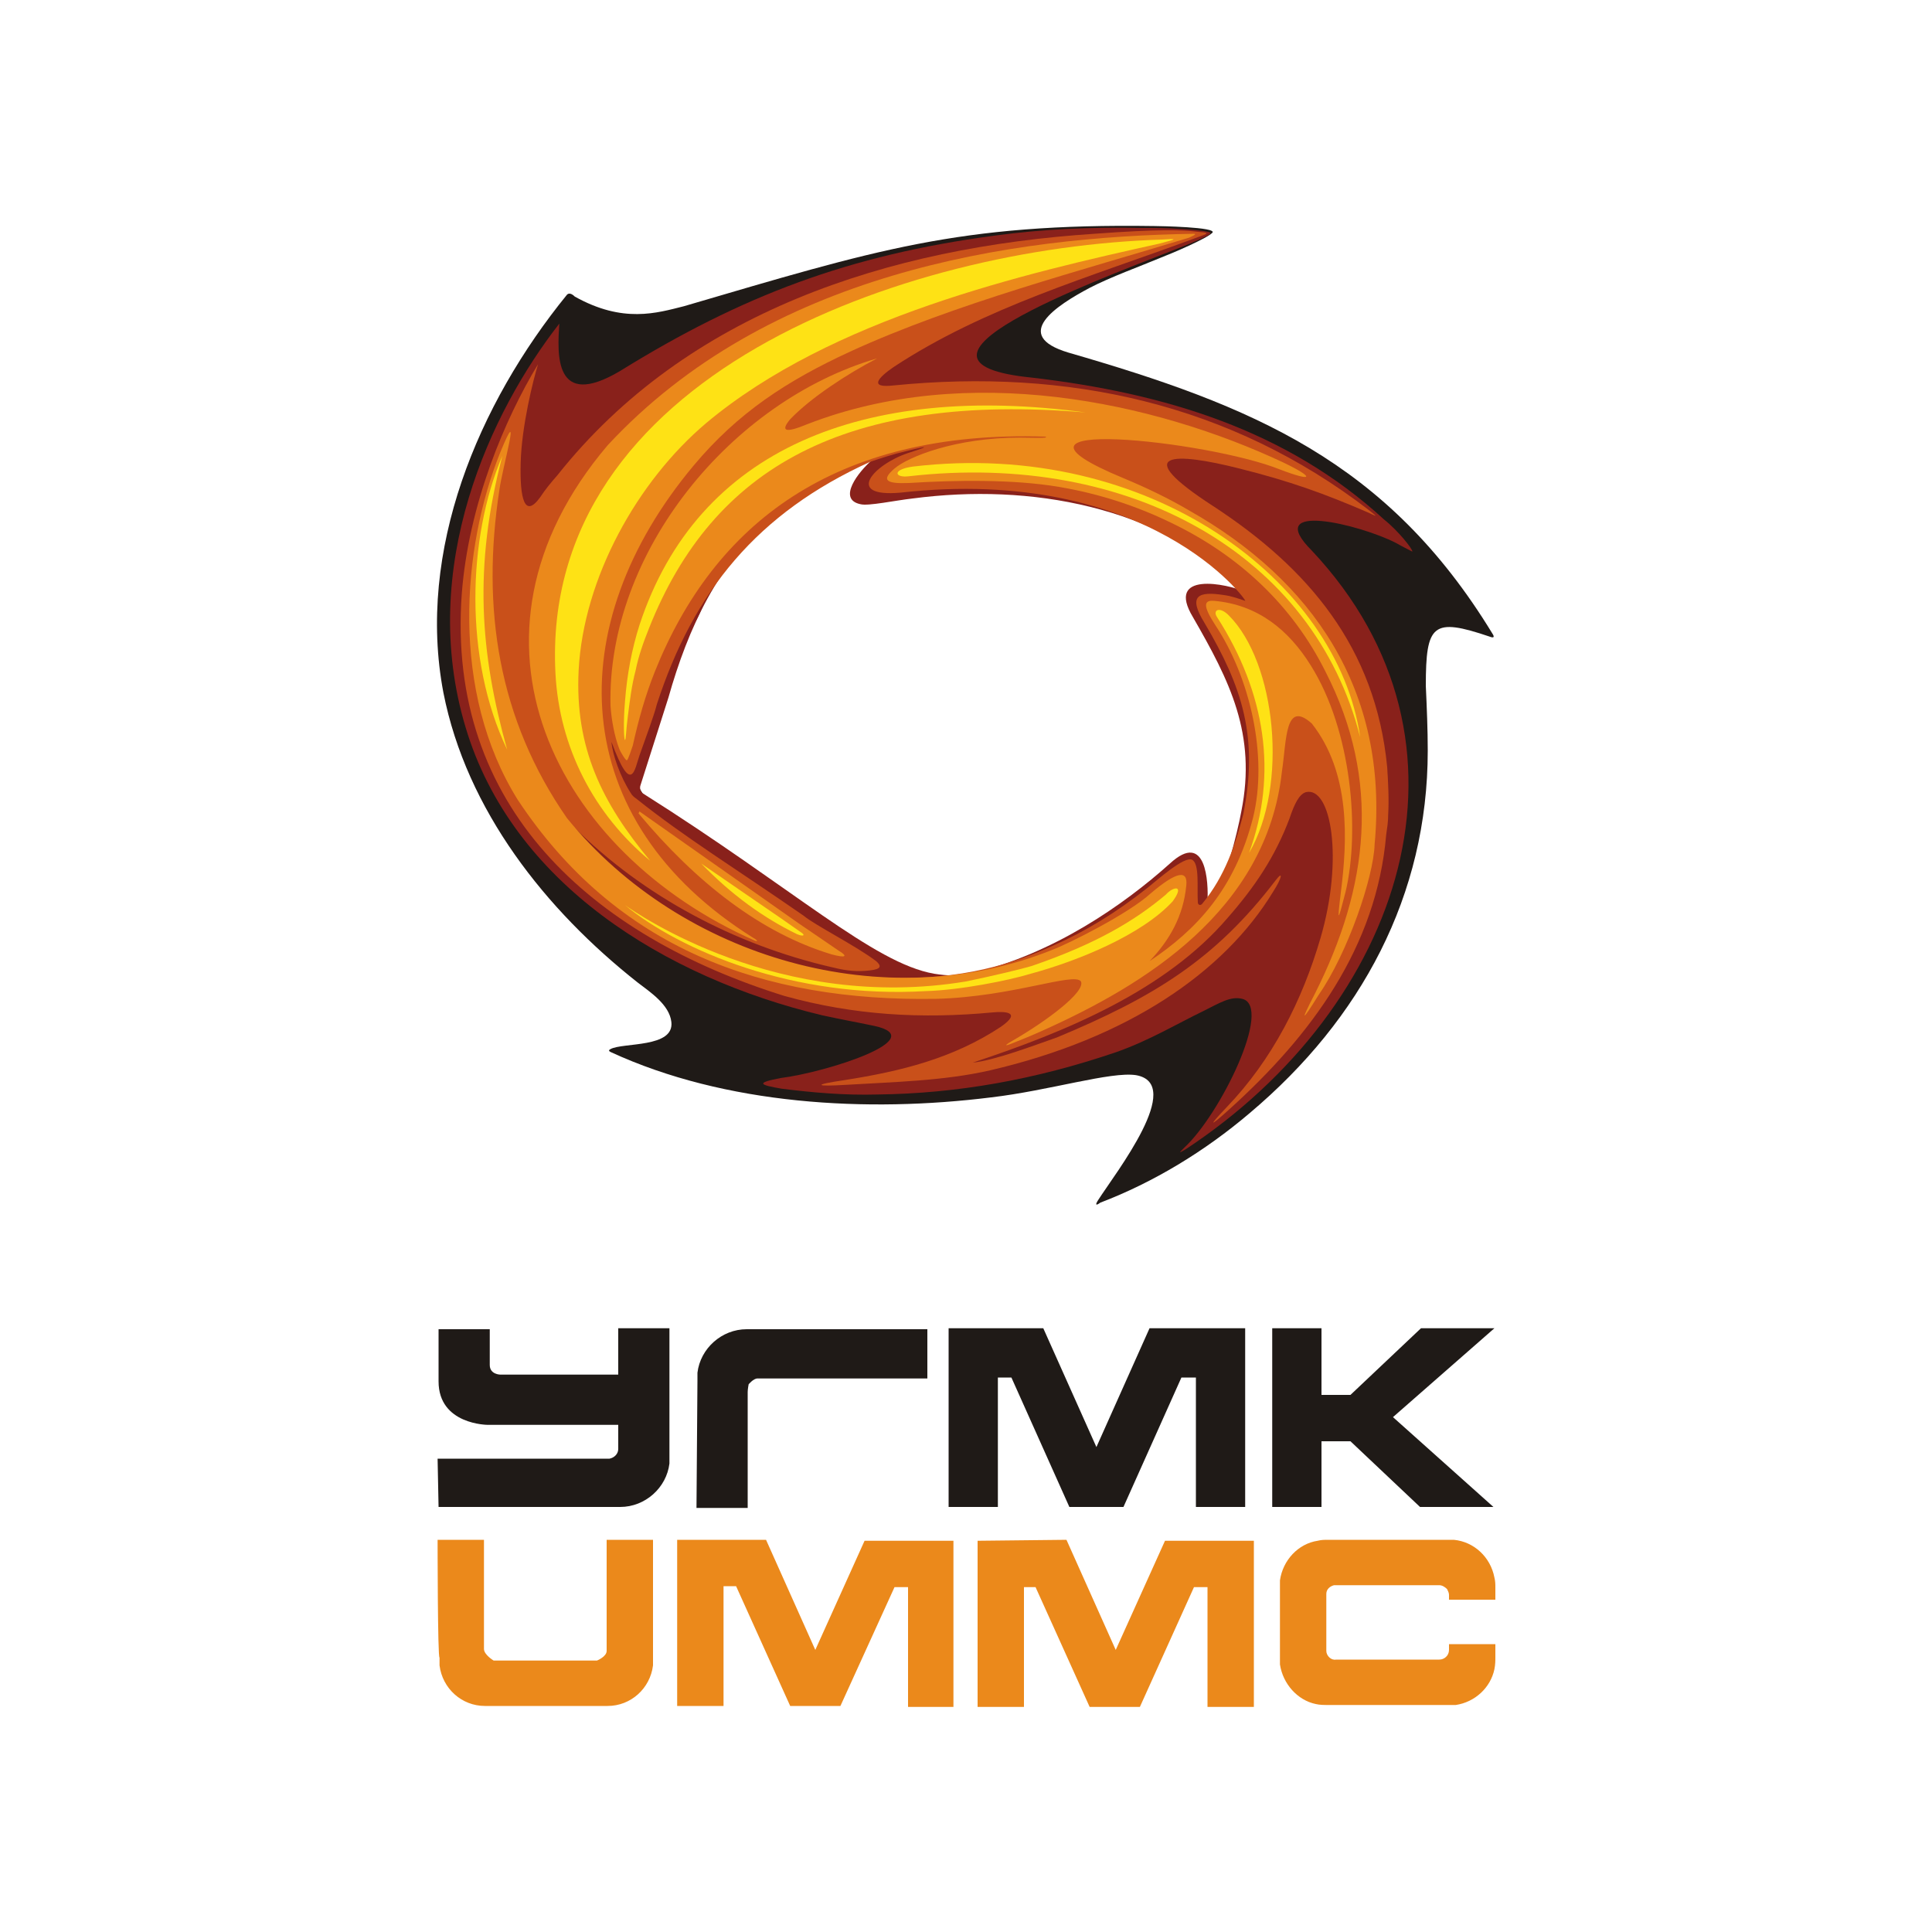 <?xml version="1.0" encoding="UTF-8"?> <!-- Generator: Adobe Illustrator 27.2.0, SVG Export Plug-In . SVG Version: 6.00 Build 0) --> <svg xmlns="http://www.w3.org/2000/svg" xmlns:xlink="http://www.w3.org/1999/xlink" id="Слой_1" x="0px" y="0px" viewBox="0 0 200 200" style="enable-background:new 0 0 200 200;" xml:space="preserve"> <style type="text/css"> .st0{fill-rule:evenodd;clip-rule:evenodd;fill:#1F1A17;} .st1{fill-rule:evenodd;clip-rule:evenodd;fill:#89211B;} .st2{fill-rule:evenodd;clip-rule:evenodd;fill:#C9501A;} .st3{fill-rule:evenodd;clip-rule:evenodd;fill:#EB891B;} .st4{fill-rule:evenodd;clip-rule:evenodd;fill:#FEE215;} </style> <g id="Слой_x0020_1"> <g id="_181711064"> <path id="_181712744" class="st0" d="M113.7,124.2c1.8-2.8,9-12,3.9-12.9c-2.6-0.4-9,1.6-15,2.3c-12.8,1.6-27.5,0.8-39.4-4.7 c-0.2-0.1-0.2-0.2,0-0.3c1.3-0.7,6.6-0.1,6.3-2.8c-0.2-1.8-2.2-3.1-3.5-4.1c-9.5-7.5-17.7-17.8-20.1-30 C43.1,57,49.5,41.8,58.7,30.5c0.2-0.2,0.5-0.1,0.8,0.2c5,2.8,8.5,1.7,11.3,1c19.8-5.8,28.4-8.6,48.7-8.3c0.4,0,6.6,0.1,6,0.7 c-0.6,0.6-4.1,2.1-5.4,2.6c-1.9,0.8-5.2,2-7.3,3.1c-3.4,1.8-8.2,4.9-2.2,6.7c19,5.5,33,11.2,43.9,29.1c0.2,0.3,0.2,0.5-0.3,0.3 c-5.9-2-6.6-1.3-6.6,5.1c0.1,2.2,0.2,4.5,0.2,6.7c0,15-6.9,27.8-18.4,37.5c-4.7,4-10,7.2-15.5,9.3 C113.5,124.8,113.3,124.8,113.7,124.2L113.7,124.2z M93.9,101.8c-11,0.4-19.9-9.8-27.4-19.7c-0.1-0.2-1.6-2.4-1.3-3.1 c2.8-8.7,5.5-11.2,8.2-17.7c2-4.5,12.8-14.6,17.6-14c0,0.1,0,0.3,0,0.5c-6.7,5.6,1.1,3.7,5.6,3c9.6-0.7,18-0.2,26.8,4.8 c1.8-0.4,6.3,6.2,6.1,6.6c-0.7,0.7-5.3-1.2-5.6,0.3c1.2,2.4,2.2,4.3,3.4,6.7c3.3,8.7,3,15-1.6,23c-0.3,0.4-1.3,2.3-1.8,1.8 c-1.1-1.1-0.3-3.7-0.7-4.5c-0.3-0.5,0-0.4-0.5-0.1c-3.3,2.5-7,4.9-10.7,7C106.5,99.4,100.2,101.8,93.9,101.8L93.9,101.8z"></path> <path id="_181712672" class="st1" d="M122.6,118.8c3.7-3.4,9.2-14.6,6-15.4c-1.2-0.3-2.3,0.4-4.1,1.3c-2.5,1.2-5.5,3-8.9,4.2 c-8.5,2.9-16.6,4.3-24.7,4.4c-3.5,0.1-6.8-0.2-10-0.6c-2.3-0.4-2.7-0.6-0.1-1.1c4.8-0.6,15.7-4.1,9.7-5.4 c-2.4-0.5-3.1-0.6-5.4-1.1c-16.3-3.9-32.1-13.7-36.9-29.8c-5-16.6,2.6-32.7,9.7-41.8c-0.2,3.1-0.6,9,6.3,4.9 c12.6-7.8,23.7-12,38.7-14c5.1-0.7,10.1-0.9,15.3-0.8c1.4,0,2.7,0,3.9,0.1c2,0.1,3.2,0.3,3.2,0.4c0,0.1-0.1,0.2-0.3,0.3 c-1.2,0.6-2.5,1.1-3.8,1.6c-8.1,3.2-30.6,11.5-14.3,13.1c13.6,1.6,26.3,5.4,36.4,14.7c1.4,1.1,3,3.1,2.9,3.3c0,0-1-0.5-1.7-0.9 c-3.7-1.9-13.9-4.4-8.7,0.8c18.7,19.9,9.4,47.2-13.1,62C122,119.4,122,119.4,122.6,118.8L122.6,118.8z M134.9,48.6 C134.9,48.6,134.9,48.6,134.9,48.6c-0.1-0.1-0.2-0.1-0.3-0.2C134.7,48.5,134.8,48.5,134.9,48.6L134.9,48.6z M96.7,100.8 c1.3,0.2,2.5,0.3,4.1-0.1c8.3-2,15.5-7,20.3-11.3c3.8-3.5,4,2,3.9,3.9c0,0.4,0.2,0.4,0.5,0c1.2-1.5,2.6-7.1,3-9.3 c1.6-8-1.2-13.5-5-20.1c-2.9-4.8,3.5-3.5,5.5-2.6c1.2,0.5,1,0.6,0-0.3c-9.2-8.6-22.3-11-34.5-9.4c-1.8,0.2-4.6,0.8-5.4,0.6 c-2.5-0.5-0.2-3.4,1.2-4.6c-3.9,1.5-7.4,3.8-10.3,6.1c-5.6,4.4-8.8,11.4-10.8,18.5l-2.9,9.1c-0.1,0.3,0,0.6,0.2,0.8 C82.2,92,90.4,99.7,96.7,100.8L96.7,100.8z"></path> <path id="_181711352" class="st2" d="M123.6,24.7c-10.8,4-21.7,7.1-31.1,13.3c-1.6,1.1-2.6,2.2,0,1.9c18.1-1.8,34.9,1.9,49.2,12.9 c1,0.8,0.9,0.7-0.2,0.2c-4.4-1.9-8-3.2-13.2-4.5c-6.7-1.7-11.5-1.8-2.7,3.9c9.8,6.4,16.8,14.6,18,27c0.1,1.6,0.2,3.3,0.1,5 c0,0.7-0.1,1.3-0.2,2c-1,11.7-7.8,20.8-16.2,28.4c-2.1,1.9-2.3,1.9-0.3-0.2c4.7-4.9,7.8-11,9.7-17.5c2.4-8.2,1.1-15.7-1.5-15.1 c-0.7,0.2-1.2,1.2-1.7,2.7c-1.5,4-3.6,7.1-6.4,10.3c-6.4,7.5-16.7,11.8-26.4,15c2.2-0.2,6.4-1.8,8.7-2.6 c10.1-4.2,16.4-8.1,22.6-16.2c0.9-1.2,0.7-0.3-0.2,1.1c-5.1,8.4-15.1,15.2-29.3,18.5c-4.8,1.1-10,1.2-14.9,1.5 c-3.3,0.2-3.5,0-0.1-0.5c5.7-0.9,11.1-2.2,16.1-5.5c2.3-1.6,0.3-1.6-0.8-1.5c-7.4,0.7-14.4,0.3-21.6-1.7 c-19.9-6.2-35-19.5-33.4-41.6c0.7-9.3,4.5-18.2,7.9-23.8c-0.5,1.6-1.7,6.4-1.8,10.2c-0.1,3.7,0.4,5.8,2,3.6 c0.6-0.9,1.1-1.5,1.8-2.3C71.1,32.3,92,25.6,113.3,24.2c6.8-0.5,9.2-0.4,10.7-0.2C125.7,24.1,124.6,24.3,123.6,24.7z M126.7,61.6 c0.8,0.1,1.6,0.4,2.2,0.6c0.3,0.1-9.9-14.1-35.7-11.2c-5.8,0.5-2.8-2.9,0.8-4.1c1.9-0.6,2.6-0.9-0.2-0.2c-1.3,0.3-2.5,0.7-3.7,1.1 C78.4,53.1,71.8,61.2,68,72.9c-0.3,1.2-1.1,3.3-1.8,5.3c-0.5,1.4-0.8,4.3-2.9-1.4c0.1,1.3,0.9,3.6,2,5.3c0.1,0.2,0.3,0.4,0.6,0.6 c5,4,10.4,7.3,17.3,12.1c1.2,1,5.4,3.1,7.5,4.7c0.8,0.7,0.2,0.9-1.1,1c-1.3,0.1-2.4-0.1-3.6-0.4c-9.9-2.3-19.4-7.3-26.6-14.5 c0.3,0.3,0.5,0.7,0.8,1c1.8,2,3.8,3.8,6,5.4c3.9,2.9,8.2,5.2,12.5,6.7c4.1,1.5,8.5,2.3,12.8,2.5c-0.1,0-0.2,0-0.4,0 c7.2,0.3,12.6-0.9,17.9-3.3c3.4-1.5,6.5-3.4,9.8-6c1-0.8,3.8-3.3,4.6-2.9c0.8,0.4,0.5,2.9,0.6,4.4c0,0.3,0.3,0.4,0.5,0.1 c2.3-2.8,3.4-6.1,4.2-9.2c1.6-8-0.1-13.2-4-19.8C122.9,61.6,124.1,61.2,126.7,61.6L126.7,61.6z"></path> <path id="_181711328" class="st3" d="M58.7,84.7c11.9,14.6,33,20.6,50.3,13.6c1.6-0.6,7.8-3.7,10.1-5.8c2.7-2.3,3.9-2.5,3.7-0.8 c-0.3,3.1-1.7,5.6-3.8,7.8c4.8-3.2,8.8-7.4,10.7-14.8c1.6-6.4-0.3-14.6-3.9-20c-1.3-2-1.2-2.6-0.1-2.5c4.5,0.4,7.7,3,10,6.7 c4.2,6.7,5.1,17,3.6,23.4c-0.8,3.1-0.9,3.4-0.5,0.1c0.7-5.5,1-12.4-3-17.5c-2.8-2.5-2.6,1.7-3.1,5c-1.6,14.4-14.3,22.1-24.8,26.8 l0,0c-1.1,0.5-2.1,0.9-3.1,1.3c-0.5,0.2-1.1,0.4-0.1-0.2c3.5-2,7.7-5.1,7.2-6.2c-0.7-1-7.1,1.6-15,1.8 c-17.9,0.3-33.1-5.2-43.3-20.6c-7-11.2-5.8-26.1-1.8-36c2.3-5.6,0.2,1.6-0.1,3.9C49.8,63,51.6,74.5,58.7,84.7z M66.1,84.2l0.1-0.2 l16.5,11.6l4.1,2.8c1,0.6,0.8,0.8-0.7,0.4C78.8,96.6,72.1,91.4,66.1,84.2z M123.6,24.2c0.2,0,0.2,0.1-0.5,0.4 c-11.1,3.4-24.2,6.8-35.1,11.8c-6.5,3-11.6,6.3-16.2,11.8C58,64.7,58.5,84.9,78,97.1c0.2,0.1,0.6,0.4,0.2,0.3 C57.5,88.3,46,66,62.9,46.1C79.5,28.2,104.6,24.5,123.6,24.2L123.6,24.2z M90.8,37.1c-3.1,1.6-6.9,4.1-9,6.3 c-1,1.2-0.6,1.5,1.8,0.5c16.5-6.4,35.7-2.4,49.3,4c3.3,1.6,3,2-0.4,0.7c-7.4-3-31.9-5.6-16.2,0.9c2.4,1,4.7,2.1,6.9,3.4 c12.5,7.1,20.6,18.4,19.1,34.5c-0.1,3.4-2.8,11.3-5.8,15.6c-1.8,2.9-1.9,2.8-0.4-0.1c5.6-11.1,6.9-22.1,1.1-33.4 c-3.4-6.8-8.9-12-16-15.4c-3.5-1.7-7.4-3-11.6-3.7c-4.7-0.8-10.8-0.7-15.5-0.4c-2.4,0.1-2.9-0.3-1.5-1.5c1.4-1.2,6.3-3.2,13-3.2 c0.8,0,3.2,0.1,2.6-0.1c-21.9-0.7-34.3,9.1-40.4,24.3c-1,2.5-1.7,5-2.3,7.7c-0.1,0.3-0.5,1.5-0.6,1.5c-0.1,0.1-0.7-0.9-0.8-1.2 c-0.5-1.3-0.8-3-0.9-4.4C62.8,57.2,75.7,41.5,90.8,37.1L90.8,37.1z"></path> <path id="_181711184" class="st4" d="M94.1,49.3c-1.5,0.2-1.8-0.7,0.4-1c24.5-2.9,44,11.9,46.3,28C136,57.4,117,46.7,94.1,49.3z M52,47.2c-3,11.5-2.3,20.4,0.5,30.4C48,68.2,48.4,55.6,52,47.2z M57.5,69.7c-1.6-30.8,36.2-44.1,62.8-44.9 c1.5-0.1,1.7-0.1-0.2,0.4c-14,3.1-34,7.7-47,18.6c-7.1,6-12.7,16-13.2,25.6c-0.4,8,2.4,13.7,7.4,19.7 C61.5,84.3,57.9,77.4,57.5,69.7z M66.2,64.7c6-18.3,23.3-25.1,46.2-22C87.5,40.6,73.8,48.4,67.2,65c-0.6,1.5-1.1,2.9-1.4,4.4 c-0.4,1.5-0.6,3.1-0.8,4.7c-0.2,1.5-0.2,2.5-0.3,2.5c-0.1,0-0.2-1.7,0-4C64.9,69.9,65.4,67.2,66.2,64.7L66.2,64.7z M100,101.6 c2.9-0.6,5.8-1.3,6.8-1.6c6.7-2.3,10.7-4.7,13.9-7.4c0.7-0.8,2-1.1,0.7,0.7c-3.2,3.5-9.9,6.2-14.7,7.5c-2.3,0.7-7.3,1.7-10.9,1.8 c-13.6,0.8-25.4-4.2-31.1-8.9C66,94.6,80.6,104.8,100,101.6L100,101.6z M72.6,89.4L72.6,89.4l8.3,5.7l2,1.4 c0.5,0.3,0.3,0.5-0.4,0.2C79,95,75.7,92.6,72.6,89.4L72.6,89.4z M129.3,88.3c3-8.2,1.7-16.6-3.3-24.4c-0.5-0.7,0.2-1.2,1.2-0.2 C132.1,68.6,133.4,81.3,129.3,88.3L129.3,88.3z"></path> <path id="_181711160" class="st0" d="M98.2,137.5c3.3,0,6.5,0,9.8,0l5.5,12.3l5.5-12.3c3.3,0,6.6,0,9.9,0v18.5h-5.1v-13.4h-1.5 l-6,13.4h-5.6l-6-13.4h-1.4v13.4h-5.1C98.2,149.9,98.2,143.7,98.2,137.5L98.2,137.5L98.2,137.5L98.2,137.5z M131.7,137.5h5.1v6.9 h3l7.3-6.9h7.6l-10.5,9.2l10.4,9.3H147l-7.2-6.8h-3v6.8h-5.1L131.7,137.5L131.7,137.5z M45.3,151c3.4,0,17.7,0,17.8,0 c0.5-0.1,0.9-0.5,0.9-1l0-2.5l-13.5,0c0,0-5.1,0-5.1-4.5c0-0.3,0-0.6,0-0.9l0-4.5h5.3l0,3.3c0,0.1,0,0.3,0,0.4c0,1,1.1,1,1.1,1 l12.2,0l0-4.8h5.3l0,13.1c0,0.2,0,0.6,0,0.9c-0.3,2.5-2.5,4.5-5.1,4.5c-0.1,0-0.3,0-0.3,0l-18.5,0L45.3,151L45.3,151z M72.1,156.1 h5.3l0-12c0-0.3,0.1-0.8,0.1-0.8s0.5-0.6,0.9-0.6c0,0,0.1,0,0.1,0l17.5,0v-5.1c-3.8,0-14.7,0-18.5,0c0,0-0.1,0-0.1,0 c0,0-0.1,0-0.1,0c-2.6,0-4.8,2-5.1,4.5c0,0.1,0,0.3,0,0.4v0c0,0.1,0,0.2,0,0.2c0,0.1,0,0.2,0,0.2L72.1,156.1L72.1,156.1z"></path> <path id="_181711136" class="st3" d="M137.3,168l0,2.6c0,0.1,0,0.2,0,0.3c0,0.5,0.5,1,1,0.9c3.3,0,7.4,0,10.7,0c0.5,0,1-0.4,1-1 l0-0.6h4.8l0,1.3c0,0.4,0,0.8-0.1,1.3c-0.4,1.9-2,3.4-4,3.7c-0.3,0-0.6,0-0.9,0c-4.1,0-8.2,0-12.3,0c-0.4,0-0.9,0-1.3-0.1 c-1.9-0.4-3.4-2.1-3.7-4.1c0-0.3,0-0.5,0-0.8l0-3.6l0-3.5c0-0.3,0-0.5,0-0.8c0.3-2.1,1.9-3.8,3.9-4.1c0.4-0.1,0.7-0.1,1.1-0.1 c4.1,0,8.2,0,12.3,0c0.2,0,0.5,0,0.7,0c2.1,0.2,3.8,1.8,4.2,3.9c0.1,0.4,0.1,0.7,0.1,1.1l0,1.2H150l0-0.5c0-0.2-0.1-0.4-0.2-0.6 c-0.2-0.2-0.5-0.4-0.8-0.4c-3.3,0-7.4,0-10.7,0c-0.1,0-0.1,0-0.2,0c-0.4,0.1-0.8,0.4-0.8,0.9c0,0.1,0,0.2,0,0.3L137.3,168 L137.3,168z M110.4,159.4l5.1,11.4l5.1-11.3l9.2,0v17.2h-4.8v-12.4h-1.4l-5.6,12.4h-5.2l-5.6-12.4H106v12.4h-4.8 c0-5.7,0-11.5,0-17.2L110.4,159.4L110.4,159.4z M79.3,159.4l5.1,11.4l5.1-11.3l9.2,0v17.2H94v-12.4h-1.4L87,176.6h-5.2l-5.6-12.4 h-1.3v12.4h-4.8c0-5.7,0-11.5,0-17.2L79.3,159.4z M45.3,159.4h4.8l0,11.3c0,0.6,1,1.2,1,1.2h10.7c0,0,1-0.4,1-1l0-11.5h4.8l0,12.2 c0,0.1,0,0.3,0,0.4v0c0,0.1,0,0.2,0,0.4c-0.3,2.4-2.3,4.2-4.7,4.2c-4.2,0-8.5,0-12.7,0c-2.4,0-4.4-1.8-4.7-4.2c0-0.1,0-0.2,0-0.4 v0c0-0.1,0-0.3,0-0.4C45.3,171.6,45.3,159.4,45.3,159.4z"></path> </g> </g> <path class="st3" d="M61.8,171.9"></path> </svg> 